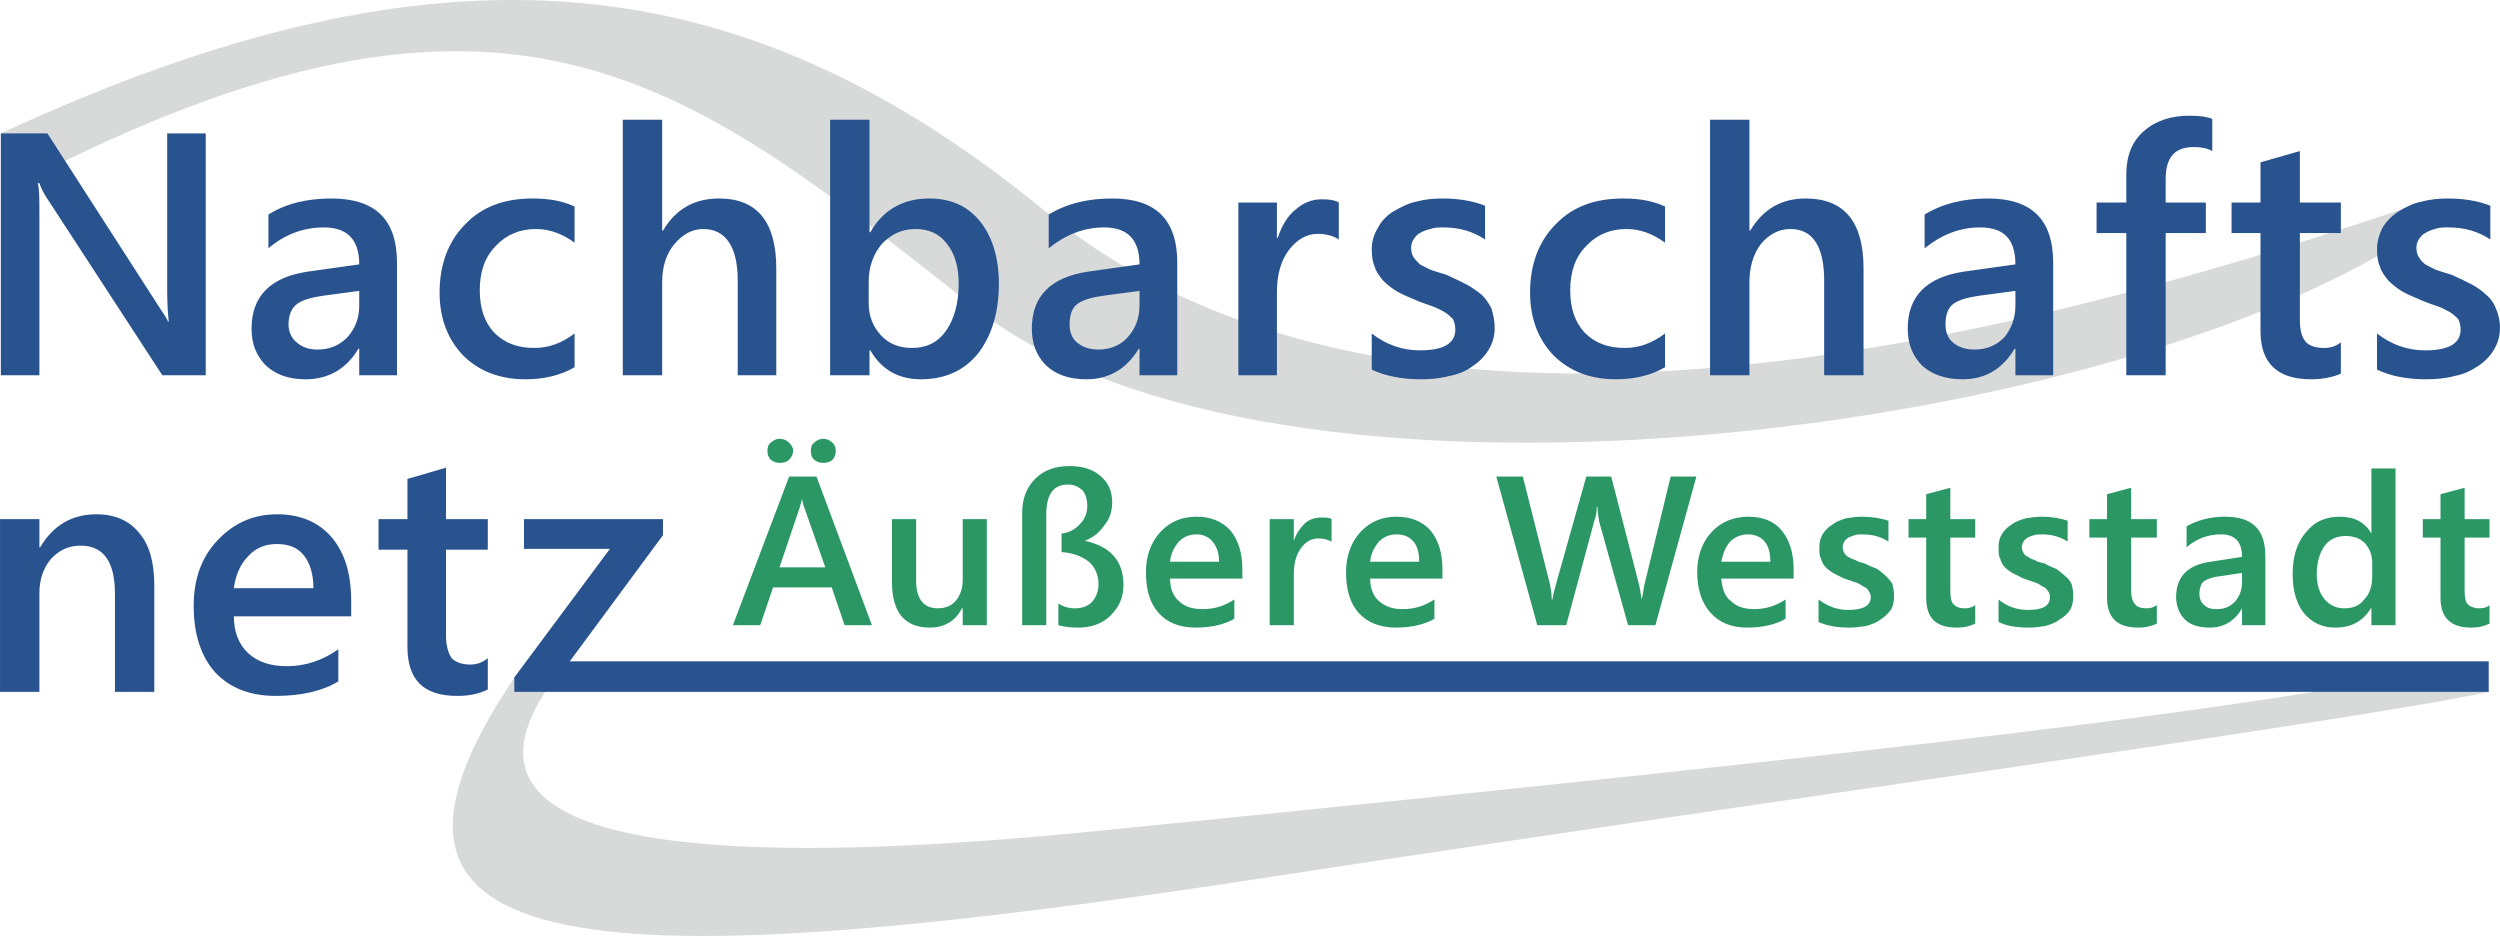 <svg xmlns="http://www.w3.org/2000/svg" xmlns:xlink="http://www.w3.org/1999/xlink" xml:space="preserve" width="3071px" height="1150px" version="1.1" style="shape-rendering:geometricPrecision; text-rendering:geometricPrecision; image-rendering:optimizeQuality; fill-rule:evenodd; clip-rule:evenodd" viewBox="0 0 3111 1165"><defs><style type="text/css"><![CDATA[ .fil3 {fill:#29538F} .fil0 {fill:#D8D9D9} .fil2 {fill:#29538F;fill-rule:nonzero} .fil1 {fill:#2B9765;fill-rule:nonzero} ]]></style></defs><g id="Ebene_x0020_1"><path class="fil0" d="M3097 861c-166,36 -915,138 -1501,228 -856,132 -1201,116 -955,-247l51 0c-100,132 -66,266 674,192 942,-94 1304,-138 1550,-179l178 0 3 6z"/><path class="fil0" d="M2993 259c-4,8 20,26 6,35 -385,251 -1411,382 -1783,91 -358,-280 -576,-478 -1198,-153l-17 -66c555,-257 927,-209 1301,98 433,355 1190,165 1691,-5z"/><path class="fil1" d="M1085 778l-34 0 -16 -47 -73 0 -16 47 -34 0 70 -185 34 0 69 185zm-58 -72l-26 -74c-1,-2 -2,-6 -3,-11l0 0c-1,4 -2,8 -3,11l-25 74 57 0zm-2 -130c-5,0 -8,-1 -12,-4 -3,-3 -4,-6 -4,-11 0,-4 1,-8 4,-10 3,-3 7,-5 11,-5 5,0 9,2 12,5 3,3 4,6 4,10 0,4 -1,8 -4,11 -3,3 -7,4 -11,4zm-54 0c-5,0 -8,-1 -12,-4 -3,-3 -4,-7 -4,-11 0,-4 1,-8 4,-10 3,-3 7,-5 11,-5 5,0 9,2 12,5 3,3 5,6 5,10 0,4 -2,8 -5,11 -3,3 -7,4 -11,4zm257 202l-30 0 0 -21 -1 0c-8,16 -22,24 -40,24 -31,0 -47,-19 -47,-56l0 -79 30 0 0 76c0,23 9,35 27,35 9,0 17,-3 22,-9 6,-7 9,-16 9,-26l0 -76 30 0 0 132zm89 0l0 -27c6,4 13,6 20,6 9,0 16,-2 22,-8 5,-6 8,-13 8,-22 0,-11 -4,-21 -12,-28 -9,-7 -20,-11 -34,-12l0 -23c9,-1 17,-5 23,-12 6,-6 9,-14 9,-22 0,-9 -2,-15 -6,-20 -5,-4 -10,-7 -18,-7 -18,0 -27,12 -27,37l0 138 -30 0 0 -140c0,-18 6,-32 16,-42 11,-11 25,-16 43,-16 16,0 29,4 38,12 10,8 15,19 15,33 0,11 -3,21 -10,29 -6,9 -14,15 -24,19l0 0c32,7 48,25 48,55 0,15 -5,27 -16,38 -10,10 -24,15 -40,15 -10,0 -18,-1 -25,-3zm229 -58l-90 0c0,12 4,22 11,28 7,7 17,10 30,10 14,0 27,-4 39,-12l0 24c-12,7 -28,11 -48,11 -20,0 -35,-6 -46,-18 -11,-12 -16,-29 -16,-51 0,-20 6,-37 18,-50 12,-13 27,-19 45,-19 18,0 32,6 42,17 10,12 15,28 15,49l0 11zm-29 -21c0,-11 -3,-19 -8,-25 -5,-6 -12,-9 -20,-9 -9,0 -16,3 -22,9 -6,7 -10,15 -11,25l61 0zm140 -25c-4,-2 -9,-4 -16,-4 -9,0 -16,4 -22,12 -6,8 -9,19 -9,33l0 63 -30 0 0 -132 30 0 0 27 0 0c3,-9 8,-16 14,-22 6,-5 13,-7 20,-7 6,0 10,0 13,2l0 28zm138 46l-90 0c0,12 4,22 11,28 8,7 17,10 30,10 14,0 27,-4 39,-12l0 24c-12,7 -28,11 -48,11 -19,0 -35,-6 -46,-18 -11,-12 -16,-29 -16,-51 0,-20 6,-37 18,-50 12,-13 27,-19 45,-19 18,0 32,6 42,17 10,12 15,28 15,49l0 11zm-29 -21c0,-11 -2,-19 -7,-25 -5,-6 -12,-9 -21,-9 -9,0 -16,3 -22,9 -6,7 -10,15 -11,25l61 0zm345 -106l-51 185 -34 0 -36 -129c-1,-6 -2,-12 -2,-18l-1 0c0,6 -1,12 -3,17l-35 130 -36 0 -51 -185 33 0 34 135c1,6 2,12 2,18l1 0c0,-4 2,-10 4,-18l38 -135 31 0 35 136c1,5 2,11 3,17l0 0c1,-4 2,-10 3,-17l33 -136 32 0zm121 127l-90 0c1,12 4,22 12,28 7,7 17,10 29,10 14,0 27,-4 39,-12l0 24c-12,7 -28,11 -48,11 -19,0 -34,-6 -45,-18 -11,-12 -17,-29 -17,-51 0,-20 6,-37 18,-50 12,-13 28,-19 46,-19 18,0 32,6 41,17 10,12 15,28 15,49l0 11zm-29 -21c0,-11 -2,-19 -7,-25 -5,-6 -12,-9 -21,-9 -8,0 -16,3 -22,9 -6,7 -9,15 -11,25l61 0zm60 75l0 -28c12,9 24,13 37,13 18,0 28,-5 28,-16 0,-3 -1,-6 -3,-8 -1,-2 -3,-4 -6,-5 -3,-2 -6,-4 -9,-5 -4,-1 -8,-3 -12,-4 -6,-2 -11,-5 -15,-7 -4,-2 -8,-5 -11,-8 -3,-3 -5,-7 -6,-11 -2,-3 -2,-8 -2,-13 0,-7 1,-12 4,-17 3,-5 7,-9 12,-12 5,-4 11,-6 17,-8 7,-1 14,-2 20,-2 13,0 24,2 33,5l0 26c-9,-6 -20,-9 -32,-9 -4,0 -7,0 -10,1 -3,1 -6,2 -8,3 -2,2 -4,3 -5,5 -1,2 -2,4 -2,7 0,3 1,5 2,7 1,2 3,4 5,5 3,2 6,3 9,4 3,2 7,3 11,4 6,3 11,5 16,7 4,3 8,6 11,9 3,3 6,6 8,10 1,4 2,9 2,14 0,7 -1,13 -4,18 -4,5 -8,9 -13,12 -5,4 -11,6 -18,8 -6,1 -14,2 -21,2 -14,0 -27,-2 -38,-7zm195 2c-6,3 -13,5 -23,5 -26,0 -38,-12 -38,-37l0 -75 -22 0 0 -23 22 0 0 -31 30 -8 0 39 31 0 0 23 -31 0 0 66c0,8 1,14 4,17 3,3 7,5 14,5 5,0 9,-1 13,-4l0 23zm29 -2l0 -28c11,9 23,13 37,13 18,0 27,-5 27,-16 0,-3 -1,-6 -3,-8 -1,-2 -3,-4 -6,-5 -3,-2 -6,-4 -9,-5 -4,-1 -8,-3 -12,-4 -6,-2 -10,-5 -15,-7 -4,-2 -8,-5 -11,-8 -3,-3 -5,-7 -6,-11 -2,-3 -2,-8 -2,-13 0,-7 1,-12 4,-17 3,-5 7,-9 12,-12 5,-4 11,-6 18,-8 6,-1 13,-2 20,-2 12,0 23,2 32,5l0 26c-9,-6 -20,-9 -32,-9 -3,0 -7,0 -10,1 -3,1 -6,2 -8,3 -2,2 -4,3 -5,5 -1,2 -2,4 -2,7 0,3 1,5 2,7 1,2 3,4 6,5 2,2 5,3 8,4 3,2 7,3 12,4 5,3 10,5 15,7 4,3 8,6 11,9 4,3 6,6 8,10 1,4 2,9 2,14 0,7 -1,13 -4,18 -3,5 -8,9 -13,12 -5,4 -11,6 -18,8 -6,1 -13,2 -21,2 -14,0 -27,-2 -37,-7zm197 2c-6,3 -14,5 -23,5 -26,0 -39,-12 -39,-37l0 -75 -22 0 0 -23 22 0 0 -31 30 -8 0 39 32 0 0 23 -32 0 0 66c0,8 2,14 5,17 2,3 7,5 14,5 5,0 9,-1 13,-4l0 23zm135 2l-29 0 0 -21 0 0c-9,16 -23,24 -40,24 -13,0 -24,-3 -31,-10 -7,-7 -11,-17 -11,-28 0,-25 14,-40 43,-44l39 -6c0,-19 -9,-28 -26,-28 -16,0 -30,5 -43,16l0 -26c14,-8 30,-12 48,-12 34,0 50,16 50,49l0 86zm-29 -65l-27 4c-9,1 -15,3 -20,6 -4,3 -6,9 -6,16 0,6 2,11 6,14 4,4 9,5 16,5 9,0 16,-3 22,-9 6,-7 9,-15 9,-24l0 -12zm191 65l-30 0 0 -22 0 0c-10,17 -25,25 -45,25 -16,0 -29,-6 -39,-18 -9,-11 -14,-28 -14,-48 0,-22 5,-39 16,-52 11,-14 25,-20 43,-20 18,0 31,7 39,21l0 0 0 -81 30 0 0 195zm-29 -60l0 -18c0,-9 -3,-17 -9,-24 -6,-6 -14,-9 -24,-9 -11,0 -20,4 -26,12 -6,8 -10,20 -10,35 0,13 3,24 10,32 6,7 14,11 24,11 11,0 19,-3 25,-11 7,-7 10,-17 10,-28zm146 58c-6,3 -13,5 -23,5 -25,0 -38,-12 -38,-37l0 -75 -22 0 0 -23 22 0 0 -31 30 -8 0 39 31 0 0 23 -31 0 0 66c0,8 1,14 4,17 3,3 8,5 14,5 5,0 10,-1 13,-4l0 23z"/><path class="fil2" d="M256 467l-54 0 -144 -221c-4,-6 -7,-12 -9,-18l-2 0c2,7 2,20 2,42l0 197 -48 0 0 -301 58 0 139 216c6,9 10,15 11,18l1 0c-1,-8 -2,-21 -2,-40l0 -194 48 0 0 301zm238 0l-47 0 0 -33 -1 0c-15,25 -37,38 -66,38 -21,0 -37,-6 -49,-17 -12,-12 -18,-27 -18,-46 0,-40 23,-64 70,-71l64 -9c0,-31 -15,-46 -44,-46 -26,0 -49,9 -69,26l0 -42c22,-14 49,-20 78,-20 55,0 82,26 82,80l0 140zm-47 -105l-45 6c-14,2 -25,5 -32,10 -7,5 -11,14 -11,26 0,9 4,17 10,22 7,6 15,9 26,9 15,0 27,-5 37,-15 10,-11 15,-24 15,-40l0 -18zm268 95c-17,10 -38,15 -61,15 -32,0 -58,-10 -78,-30 -19,-20 -29,-46 -29,-78 0,-35 11,-64 32,-85 21,-22 49,-32 84,-32 20,0 37,3 52,10l0 45c-15,-11 -31,-17 -48,-17 -20,0 -37,7 -50,21 -14,14 -20,33 -20,55 0,23 6,40 18,53 13,13 29,19 50,19 18,0 34,-6 50,-18l0 42zm251 10l-48 0 0 -118c0,-42 -15,-64 -43,-64 -14,0 -26,7 -36,19 -10,12 -15,28 -15,47l0 116 -49 0 0 -318 49 0 0 138 1 0c16,-27 39,-40 70,-40 47,0 71,29 71,87l0 133zm117 -31l-1 0 0 31 -49 0 0 -318 49 0 0 140 1 0c16,-28 41,-42 73,-42 27,0 48,9 64,29 15,19 23,45 23,77 0,36 -9,65 -26,87 -17,21 -41,32 -71,32 -28,0 -49,-12 -63,-36zm-2 -86l0 27c0,16 5,29 15,40 10,11 23,16 39,16 18,0 32,-7 42,-21 10,-14 16,-34 16,-59 0,-21 -5,-38 -15,-50 -9,-12 -22,-18 -39,-18 -17,0 -31,7 -42,19 -10,12 -16,28 -16,46zm384 117l-47 0 0 -33 -1 0c-15,25 -37,38 -65,38 -22,0 -38,-6 -50,-17 -12,-12 -18,-27 -18,-46 0,-40 23,-64 70,-71l64 -9c0,-31 -15,-46 -44,-46 -25,0 -48,9 -69,26l0 -42c23,-14 49,-20 79,-20 54,0 81,26 81,80l0 140zm-47 -105l-45 6c-14,2 -25,5 -32,10 -7,5 -10,14 -10,26 0,9 3,17 9,22 7,6 16,9 27,9 14,0 27,-5 36,-15 10,-11 15,-24 15,-40l0 -18zm248 -64c-6,-4 -15,-7 -26,-7 -14,0 -26,7 -36,20 -10,13 -15,31 -15,53l0 103 -48 0 0 -215 48 0 0 44 1 0c5,-15 12,-27 22,-35 10,-9 21,-13 33,-13 9,0 16,1 21,4l0 46zm41 162l0 -45c18,14 38,21 60,21 30,0 44,-9 44,-26 0,-5 -1,-9 -3,-13 -3,-3 -6,-6 -11,-9 -4,-2 -9,-5 -15,-7 -5,-2 -12,-4 -19,-7 -9,-4 -17,-7 -24,-11 -7,-4 -13,-9 -18,-14 -4,-5 -8,-10 -10,-16 -3,-7 -4,-14 -4,-23 0,-10 3,-19 8,-27 4,-8 11,-15 19,-20 9,-5 18,-10 28,-12 11,-3 22,-4 33,-4 20,0 38,3 53,9l0 42c-15,-10 -32,-15 -52,-15 -6,0 -11,0 -16,2 -5,1 -10,3 -13,5 -4,2 -6,5 -8,8 -2,3 -3,7 -3,10 0,5 1,9 3,12 2,3 5,6 8,9 4,2 9,5 14,7 6,2 12,4 19,6 9,4 17,8 25,12 7,4 13,8 19,13 5,5 9,11 12,17 2,7 4,15 4,24 0,11 -3,20 -8,28 -5,8 -12,15 -20,20 -8,6 -18,10 -29,12 -11,3 -23,4 -35,4 -23,0 -44,-4 -61,-12zm365 -3c-17,10 -38,15 -61,15 -32,0 -58,-10 -78,-30 -19,-20 -29,-46 -29,-78 0,-35 11,-64 32,-85 21,-22 49,-32 84,-32 20,0 37,3 52,10l0 45c-15,-11 -31,-17 -48,-17 -20,0 -37,7 -50,21 -14,14 -20,33 -20,55 0,23 6,40 18,53 13,13 29,19 50,19 18,0 34,-6 50,-18l0 42zm247 10l-49 0 0 -118c0,-42 -14,-64 -42,-64 -15,0 -27,7 -37,19 -9,12 -14,28 -14,47l0 116 -49 0 0 -318 49 0 0 138 1 0c16,-27 39,-40 69,-40 48,0 72,29 72,87l0 133zm236 0l-47 0 0 -33 -1 0c-15,25 -36,38 -65,38 -21,0 -38,-6 -50,-17 -12,-12 -18,-27 -18,-46 0,-40 23,-64 70,-71l64 -9c0,-31 -14,-46 -44,-46 -25,0 -48,9 -69,26l0 -42c23,-14 49,-20 79,-20 54,0 81,26 81,80l0 140zm-47 -105l-45 6c-14,2 -25,5 -32,10 -7,5 -10,14 -10,26 0,9 3,17 9,22 7,6 16,9 27,9 15,0 27,-5 37,-15 9,-11 14,-24 14,-40l0 -18zm245 -174c-7,-4 -15,-5 -23,-5 -24,0 -35,13 -35,40l0 29 50 0 0 38 -50 0 0 177 -49 0 0 -177 -37 0 0 -38 37 0 0 -35c0,-23 7,-41 22,-54 15,-13 34,-19 56,-19 12,0 22,1 29,4l0 40zm160 277c-9,4 -22,7 -37,7 -42,0 -63,-20 -63,-60l0 -122 -36 0 0 -38 36 0 0 -50 49 -14 0 64 51 0 0 38 -51 0 0 108c0,12 2,21 7,27 4,5 12,8 23,8 8,0 15,-2 21,-7l0 39zm45 -5l0 -45c18,14 38,21 60,21 30,0 44,-9 44,-26 0,-5 -1,-9 -3,-13 -3,-3 -6,-6 -11,-9 -4,-2 -9,-5 -15,-7 -6,-2 -12,-4 -19,-7 -9,-4 -17,-7 -24,-11 -7,-4 -13,-9 -18,-14 -4,-5 -8,-10 -10,-16 -3,-7 -4,-14 -4,-23 0,-10 3,-19 7,-27 5,-8 12,-15 20,-20 8,-5 18,-10 28,-12 11,-3 22,-4 33,-4 20,0 38,3 53,9l0 42c-15,-10 -32,-15 -52,-15 -6,0 -12,0 -17,2 -4,1 -9,3 -12,5 -4,2 -6,5 -8,8 -2,3 -3,7 -3,10 0,5 1,9 3,12 2,3 4,6 8,9 4,2 9,5 14,7 6,2 12,4 19,6 9,4 17,8 25,12 7,4 13,8 18,13 6,5 10,11 12,17 3,7 5,15 5,24 0,11 -3,20 -8,28 -5,8 -12,15 -20,20 -9,6 -18,10 -29,12 -11,3 -23,4 -35,4 -24,0 -44,-4 -61,-12z"/><path class="fil3" d="M192 861l-49 0 0 -122c0,-40 -14,-60 -43,-60 -15,0 -27,6 -37,17 -9,11 -14,25 -14,42l0 123 -49 0 0 -215 49 0 0 35 1 0c16,-27 39,-41 70,-41 23,0 41,8 53,23 13,15 19,37 19,66l0 132zm245 -94l-146 0c0,19 6,35 18,46 12,11 28,16 48,16 23,0 44,-7 64,-21l0 40c-20,12 -46,18 -78,18 -32,0 -57,-10 -75,-29 -18,-20 -27,-48 -27,-83 0,-34 10,-61 30,-82 20,-21 44,-32 74,-32 29,0 52,10 68,29 16,19 24,45 24,79l0 19zm-47 -35c0,-17 -4,-31 -12,-41 -8,-10 -19,-14 -34,-14 -14,0 -26,5 -35,15 -10,10 -16,24 -18,40l99 0zm217 126c-10,5 -22,8 -38,8 -42,0 -62,-20 -62,-61l0 -121 -36 0 0 -38 36 0 0 -50 48 -14 0 64 52 0 0 38 -52 0 0 107c0,13 3,22 7,28 5,5 13,8 23,8 9,0 16,-3 22,-8l0 39zm218 -192l-116 157 2388 0 0 38 -2457 0 0 -18 119 -160 -107 0 0 -37 173 0 0 20z"/></g></svg>